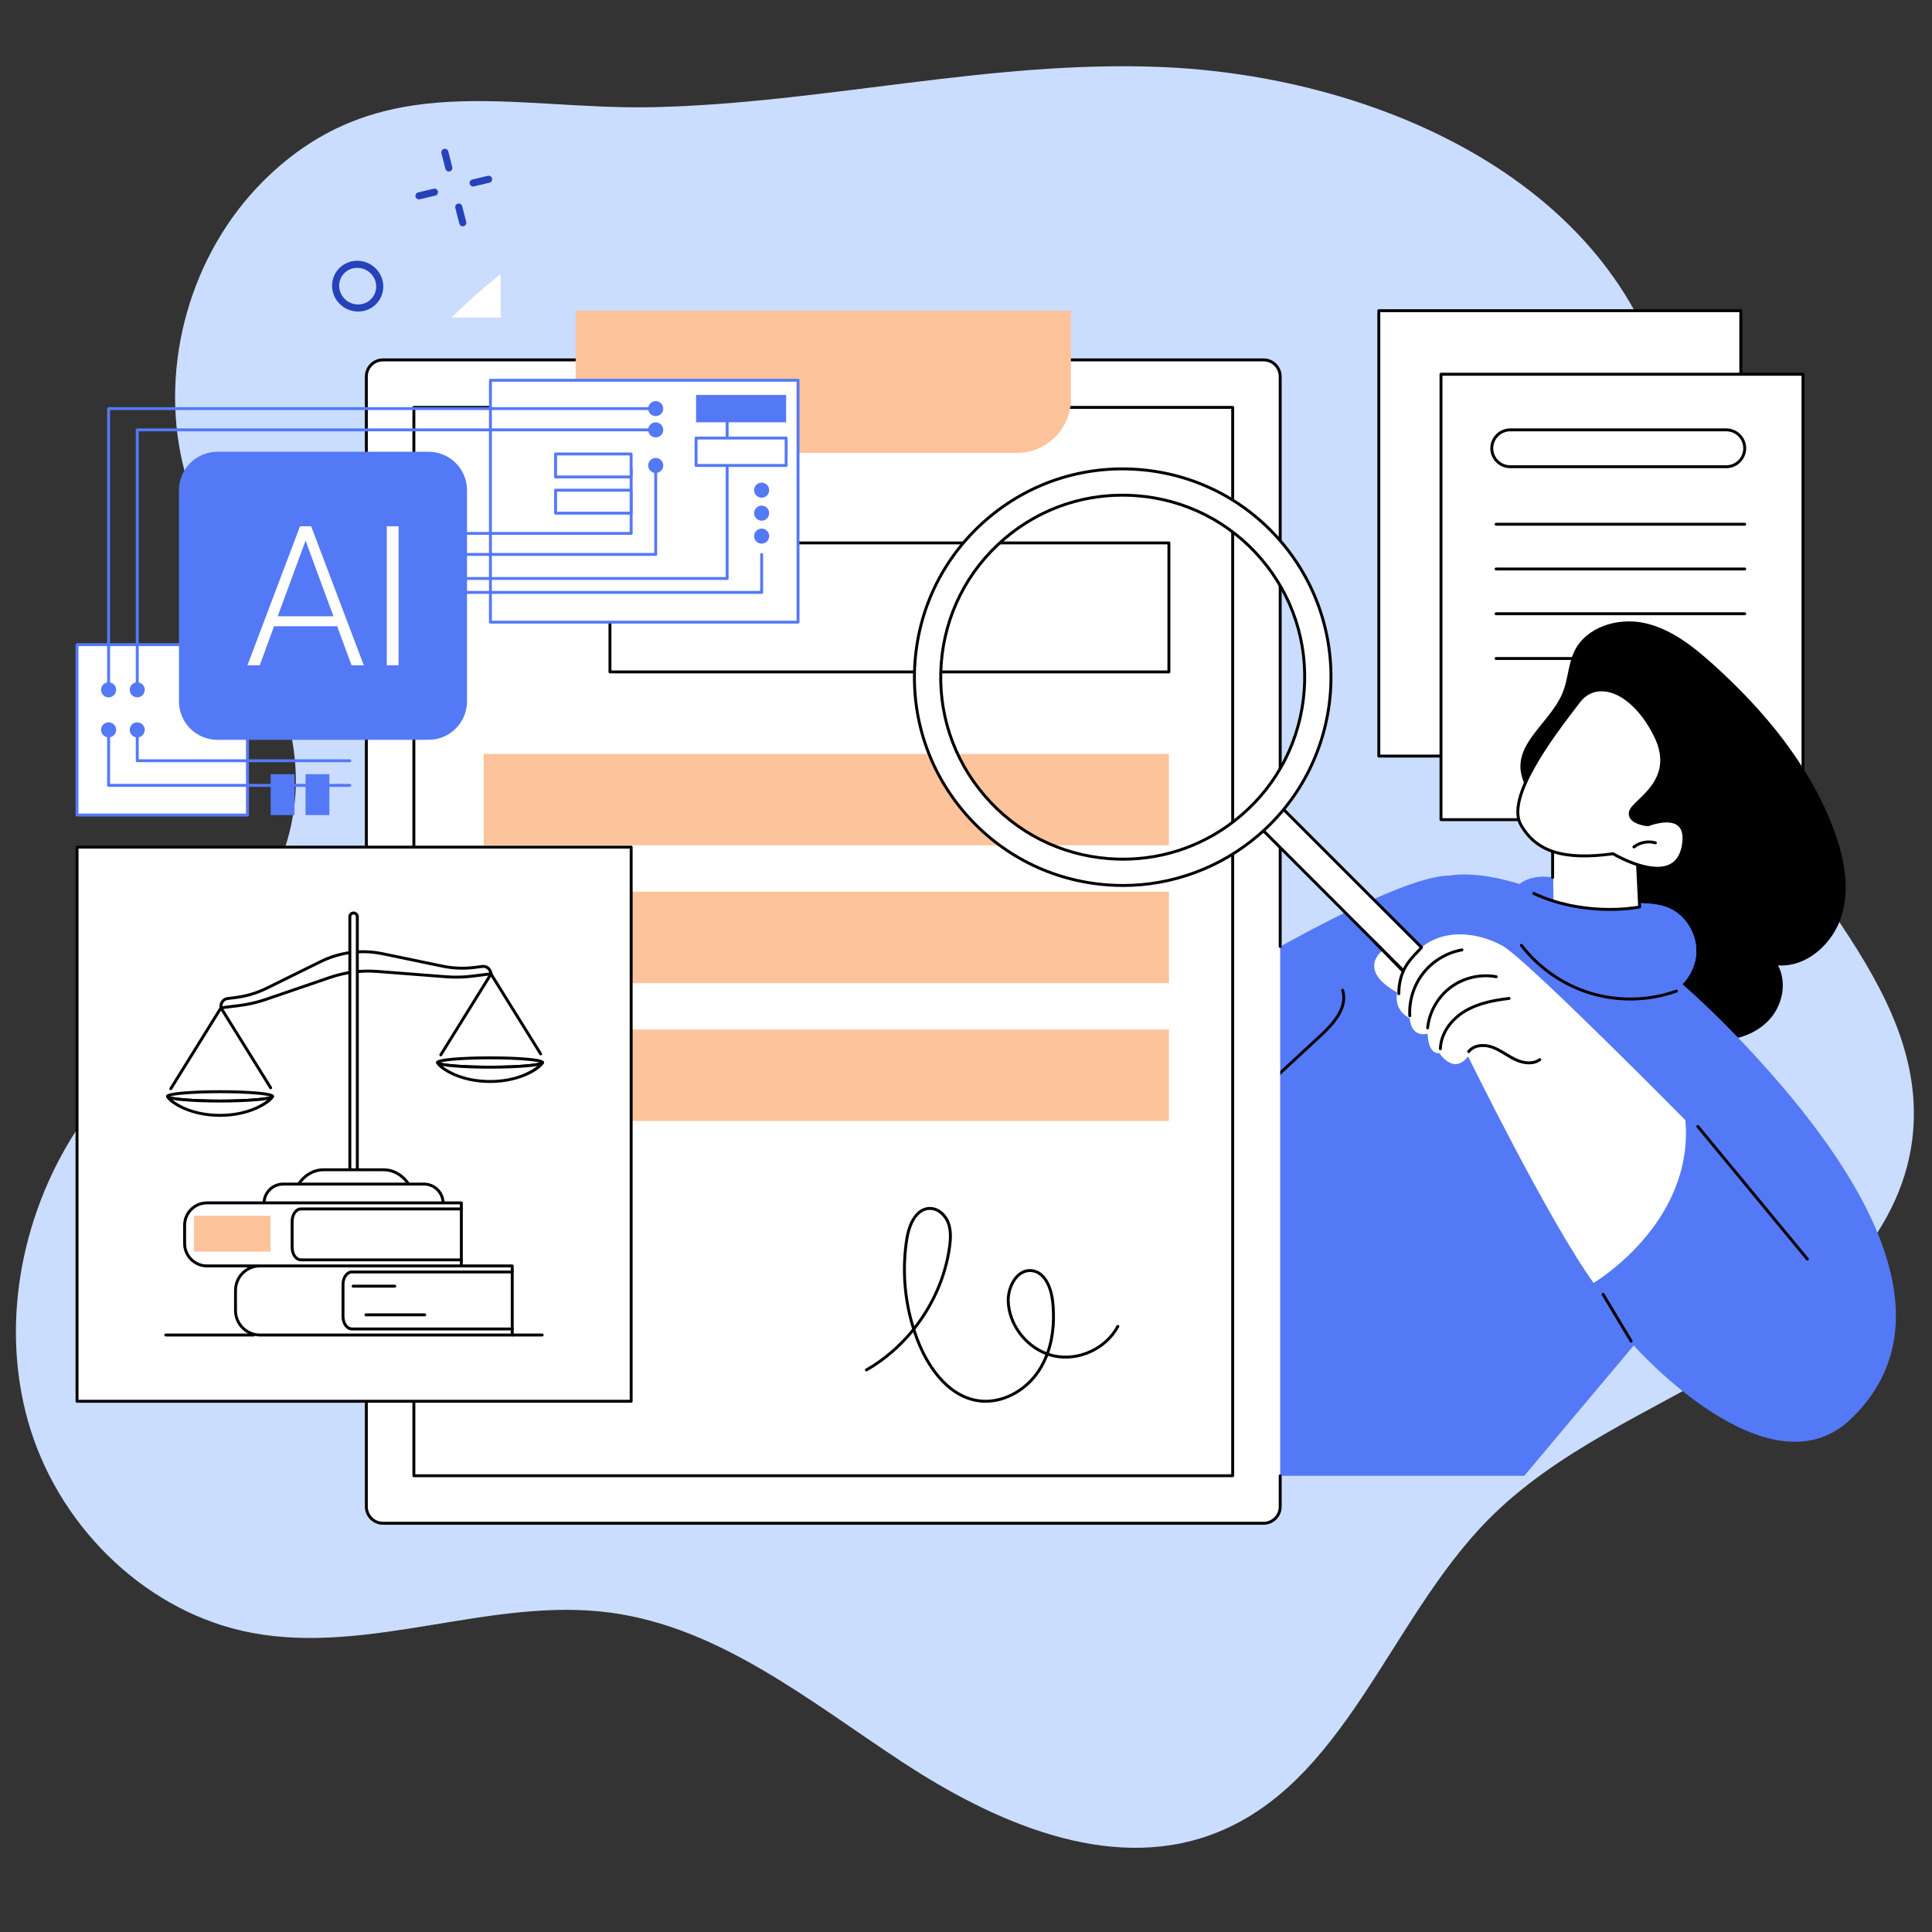 <svg xmlns="http://www.w3.org/2000/svg" xmlns:xlink="http://www.w3.org/1999/xlink" width="400" zoomAndPan="magnify" viewBox="0 0 300 300" height="400" preserveAspectRatio="xMidYMid meet" version="1.2"><rect x="0" y="0" width="300" height="300" fill="#333333" stroke="none"/><defs><clipPath id="092b794a0b"><path d="M 214 48.004 L 271 48.004 L 271 118 L 214 118 Z M 214 48.004 "/></clipPath><clipPath id="50d74580c0"><path d="M 213 48.004 L 271 48.004 L 271 118 L 213 118 Z M 213 48.004 "/></clipPath><clipPath id="4064bfcc3f"><path d="M 89 48.004 L 167 48.004 L 167 71 L 89 71 Z M 89 48.004 "/></clipPath><clipPath id="b186063f31"><path d="M 11.734 131 L 99 131 L 99 218 L 11.734 218 Z M 11.734 131 "/></clipPath><clipPath id="a47b43939e"><path d="M 11.734 100 L 39 100 L 39 127 L 11.734 127 Z M 11.734 100 "/></clipPath><clipPath id="aa8e57a2be"><path d="M 11.734 99 L 39 99 L 39 127 L 11.734 127 Z M 11.734 99 "/></clipPath><clipPath id="145a94c639"><path d="M 27 12 L 77.738 12 L 77.738 49.312 L 27 49.312 Z M 27 12 "/></clipPath></defs><g id="18d5ce8811"><path style=" stroke:none;fill-rule:nonzero;fill:#caddff;fill-opacity:1;" d="M 40.945 28.059 C 29.629 39.305 24.707 56.598 28.398 72.113 C 32.613 89.844 47.07 105.172 45.871 123.352 C 44.484 144.395 23.406 157.758 11.906 175.434 C 3.027 189.078 -0.133 206.633 4.793 222.148 C 9.723 237.664 23.105 250.535 39.102 253.547 C 57.477 257.008 76.309 247.918 94.84 250.418 C 111.785 252.703 125.766 264.188 140.055 273.574 C 154.344 282.961 172.086 290.789 188.129 284.871 C 208.727 277.27 215.559 251.832 230.918 236.145 C 241.598 225.23 256.223 219.316 269.32 211.457 C 282.414 203.598 295.074 192.078 296.938 176.918 C 299.949 152.402 274.582 134.312 266.219 111.078 C 260.086 94.039 263.457 74.793 257.855 57.574 C 247.871 26.91 212.477 11.711 180.254 10.402 C 153.785 9.332 128.055 15.996 101.746 16.637 C 79.633 17.176 59.016 10.086 40.945 28.059 Z M 40.945 28.059 "/><g clip-rule="nonzero" clip-path="url(#092b794a0b)"><path style=" stroke:none;fill-rule:nonzero;fill:#ffffff;fill-opacity:1;" d="M 214.102 48.242 L 270.312 48.242 L 270.312 117.402 L 214.102 117.402 Z M 214.102 48.242 "/></g><g clip-rule="nonzero" clip-path="url(#50d74580c0)"><path style=" stroke:none;fill-rule:nonzero;fill:#000000;fill-opacity:1;" d="M 270.312 117.633 L 214.102 117.633 C 213.977 117.633 213.875 117.531 213.875 117.402 L 213.875 48.242 C 213.875 48.117 213.977 48.016 214.102 48.016 L 270.312 48.016 C 270.438 48.016 270.539 48.117 270.539 48.242 L 270.539 117.402 C 270.539 117.527 270.438 117.633 270.312 117.633 Z M 214.328 117.176 L 270.086 117.176 L 270.086 48.469 L 214.328 48.469 Z M 214.328 117.176 "/></g><path style=" stroke:none;fill-rule:nonzero;fill:#ffffff;fill-opacity:1;" d="M 223.758 58.113 L 279.969 58.113 L 279.969 127.273 L 223.758 127.273 Z M 223.758 58.113 "/><path style=" stroke:none;fill-rule:nonzero;fill:#000000;fill-opacity:1;" d="M 279.969 127.5 L 223.758 127.5 C 223.633 127.5 223.531 127.398 223.531 127.273 L 223.531 58.113 C 223.531 57.988 223.633 57.883 223.758 57.883 L 279.969 57.883 C 280.094 57.883 280.195 57.984 280.195 58.113 L 280.195 127.273 C 280.195 127.398 280.094 127.5 279.969 127.5 Z M 223.984 127.047 L 279.742 127.047 L 279.742 58.34 L 223.984 58.34 Z M 223.984 127.047 "/><path style=" stroke:none;fill-rule:nonzero;fill:#000000;fill-opacity:1;" d="M 268.059 72.699 L 234.504 72.699 C 232.801 72.699 231.418 71.312 231.418 69.613 C 231.418 67.91 232.801 66.523 234.504 66.523 L 268.059 66.523 C 269.762 66.523 271.145 67.91 271.145 69.613 C 271.145 71.312 269.762 72.699 268.059 72.699 Z M 234.504 66.977 C 233.051 66.977 231.871 68.16 231.871 69.613 C 231.871 71.062 233.051 72.246 234.504 72.246 L 268.059 72.246 C 269.512 72.246 270.691 71.062 270.691 69.613 C 270.691 68.16 269.512 66.977 268.059 66.977 Z M 234.504 66.977 "/><path style=" stroke:none;fill-rule:nonzero;fill:#000000;fill-opacity:1;" d="M 270.918 81.629 L 232.32 81.629 C 232.191 81.629 232.094 81.527 232.094 81.402 C 232.094 81.277 232.191 81.176 232.32 81.176 L 270.918 81.176 C 271.047 81.176 271.145 81.277 271.145 81.402 C 271.145 81.527 271.047 81.629 270.918 81.629 Z M 270.918 81.629 "/><path style=" stroke:none;fill-rule:nonzero;fill:#000000;fill-opacity:1;" d="M 270.918 88.578 L 232.32 88.578 C 232.191 88.578 232.094 88.477 232.094 88.352 C 232.094 88.227 232.191 88.125 232.32 88.125 L 270.918 88.125 C 271.047 88.125 271.145 88.227 271.145 88.352 C 271.145 88.477 271.047 88.578 270.918 88.578 Z M 270.918 88.578 "/><path style=" stroke:none;fill-rule:nonzero;fill:#000000;fill-opacity:1;" d="M 270.918 95.531 L 232.32 95.531 C 232.191 95.531 232.094 95.43 232.094 95.305 C 232.094 95.176 232.191 95.074 232.32 95.074 L 270.918 95.074 C 271.047 95.074 271.145 95.176 271.145 95.305 C 271.145 95.43 271.047 95.531 270.918 95.531 Z M 270.918 95.531 "/><path style=" stroke:none;fill-rule:nonzero;fill:#000000;fill-opacity:1;" d="M 251.863 102.48 L 232.32 102.48 C 232.191 102.48 232.094 102.379 232.094 102.254 C 232.094 102.129 232.191 102.027 232.32 102.027 L 251.863 102.027 C 251.992 102.027 252.09 102.129 252.09 102.254 C 252.09 102.379 251.992 102.48 251.863 102.48 Z M 251.863 102.48 "/><path style=" stroke:none;fill-rule:nonzero;fill:#000000;fill-opacity:1;" d="M 242.578 107.719 C 243.496 105.621 243.473 103.191 244.469 101.129 C 246.301 97.328 251.227 95.844 255.352 96.742 C 259.473 97.641 262.93 100.379 266.062 103.207 C 273.93 110.309 280.91 118.707 284.672 128.617 C 286.293 132.891 287.293 137.629 286.02 142.02 C 284.746 146.406 280.652 150.215 276.094 149.902 C 277.477 152.512 276.832 155.926 274.895 158.16 C 272.957 160.395 269.934 161.508 266.973 161.535 C 264.016 161.562 261.121 160.602 258.5 159.23 C 251.523 155.594 246.195 148.93 244.188 141.324 C 243.309 138.008 243.047 134.555 242.039 131.27 C 241.043 128.02 239.012 125.574 237.27 122.723 C 233.348 116.305 240.262 113.031 242.582 107.723 Z M 242.578 107.719 "/><path style=" stroke:none;fill-rule:nonzero;fill:#5479f7;fill-opacity:1;" d="M 163.602 168.281 C 163.602 168.281 213.059 135.777 225.234 135.953 C 225.234 135.953 242.562 132.012 271.145 162.457 C 299.73 192.906 297.828 210.5 287.289 220.445 C 274.516 232.508 253.688 208.922 253.688 208.922 L 236.691 229.16 L 188.488 229.16 Z M 163.602 168.281 "/><path style=" stroke:none;fill-rule:nonzero;fill:#000000;fill-opacity:1;" d="M 184.051 180.453 C 183.988 180.453 183.926 180.43 183.883 180.379 C 183.797 180.289 183.801 180.145 183.895 180.059 L 204.918 160.637 C 206.75 158.945 209.086 156.402 208.27 153.836 C 208.23 153.715 208.297 153.59 208.414 153.551 C 208.535 153.512 208.664 153.578 208.699 153.699 C 209.598 156.512 207.145 159.195 205.227 160.969 L 184.203 180.395 C 184.156 180.434 184.102 180.453 184.047 180.453 Z M 184.051 180.453 "/><path style=" stroke:none;fill-rule:nonzero;fill:#000000;fill-opacity:1;" d="M 280.648 195.742 C 280.582 195.742 280.52 195.715 280.473 195.66 L 263.465 175.062 C 263.383 174.965 263.398 174.824 263.496 174.742 C 263.59 174.664 263.734 174.676 263.812 174.773 L 280.824 195.371 C 280.902 195.469 280.891 195.609 280.793 195.691 C 280.75 195.727 280.699 195.742 280.648 195.742 Z M 280.648 195.742 "/><path style=" stroke:none;fill-rule:nonzero;fill:#000000;fill-opacity:1;" d="M 253.281 208.477 C 253.203 208.477 253.129 208.438 253.086 208.363 L 248.727 201.102 C 248.664 200.996 248.699 200.855 248.805 200.793 C 248.914 200.727 249.051 200.762 249.117 200.867 L 253.477 208.129 C 253.539 208.238 253.504 208.379 253.398 208.441 C 253.363 208.465 253.32 208.473 253.281 208.473 Z M 253.281 208.477 "/><path style=" stroke:none;fill-rule:nonzero;fill:#5479f7;fill-opacity:1;" d="M 252.195 140.113 C 249.258 139.777 246.68 138.09 243.926 137.012 C 241.172 135.938 237.711 135.598 235.547 137.613 C 233.855 139.188 233.496 141.855 234.273 144.027 C 235.047 146.203 236.781 147.926 238.723 149.176 C 240.664 150.426 242.832 151.27 244.938 152.215 C 246.949 153.117 248.922 154.125 251.027 154.773 C 253.133 155.418 255.418 155.695 257.539 155.109 C 260.559 154.27 263.008 151.547 263.363 148.434 C 263.719 145.32 261.848 142.039 258.93 140.902 C 255.734 139.652 251.879 140.879 248.859 139.254 Z M 252.195 140.113 "/><path style=" stroke:none;fill-rule:nonzero;fill:#5479f7;fill-opacity:1;" d="M 252.195 140.113 C 249.258 139.777 246.68 138.09 243.926 137.012 C 241.172 135.938 237.711 135.598 235.547 137.613 C 233.855 139.188 233.496 141.855 234.273 144.027 C 235.047 146.203 236.781 147.926 238.723 149.176 C 240.664 150.426 242.832 151.27 244.938 152.215 C 246.949 153.117 248.922 154.125 251.027 154.773 C 253.133 155.418 255.418 155.695 257.539 155.109 C 260.559 154.27 263.008 151.547 263.363 148.434 C 263.719 145.32 261.848 142.039 258.93 140.902 C 255.734 139.652 251.879 140.879 248.859 139.254 Z M 252.195 140.113 "/><path style=" stroke:none;fill-rule:nonzero;fill:#ffffff;fill-opacity:1;" d="M 254.199 132.594 L 254.605 140.836 C 254.605 140.836 246.891 141.879 241.219 139.746 L 241.09 129.012 C 241.09 129.012 251 129.09 254.199 132.594 Z M 254.199 132.594 "/><path style=" stroke:none;fill-rule:nonzero;fill:#000000;fill-opacity:1;" d="M 249.969 141.438 C 246.801 141.438 242.418 140.961 238.066 138.941 C 237.953 138.887 237.902 138.754 237.957 138.641 C 238.008 138.527 238.145 138.477 238.258 138.527 C 245.629 141.953 253.094 140.871 254.367 140.648 L 253.977 132.688 C 251.098 129.641 242.801 129.285 241.316 129.242 L 241.316 136.254 C 241.316 136.379 241.215 136.48 241.09 136.48 C 240.965 136.48 240.863 136.379 240.863 136.254 L 240.863 129.012 C 240.863 128.949 240.887 128.891 240.93 128.852 C 240.973 128.809 241.023 128.781 241.09 128.785 C 241.5 128.789 251.141 128.902 254.367 132.441 C 254.402 132.48 254.426 132.531 254.426 132.582 L 254.832 140.824 C 254.836 140.934 254.762 141.035 254.652 141.055 C 254.613 141.066 252.766 141.438 249.969 141.438 Z M 249.969 141.438 "/><path style=" stroke:none;fill-rule:nonzero;fill:#ffffff;fill-opacity:1;" d="M 255.891 128.074 C 255.891 128.074 252.742 127.797 253.188 126.039 C 253.633 124.281 260.539 121.371 257.047 114.266 C 253.559 107.156 247.906 105.285 245.152 108.934 C 242.398 112.586 233.57 123.504 236.16 128.074 C 238.75 132.645 243.559 133.516 250.484 132.57 C 250.484 132.57 259.973 138.293 261.344 131.516 C 262.582 125.375 255.891 128.074 255.891 128.074 Z M 255.891 128.074 "/><path style=" stroke:none;fill-rule:nonzero;fill:#000000;fill-opacity:1;" d="M 257.34 135.055 C 254.398 135.055 250.988 133.129 250.438 132.805 C 242.715 133.844 238.383 132.457 235.961 128.184 C 233.488 123.82 240.773 114.293 244.273 109.715 C 244.535 109.371 244.77 109.066 244.973 108.797 C 246.008 107.422 247.5 106.75 249.168 106.91 C 252.141 107.191 255.16 109.902 257.254 114.164 C 259.898 119.551 256.66 122.66 254.73 124.52 C 254.074 125.148 253.508 125.691 253.406 126.09 C 253.332 126.391 253.375 126.645 253.535 126.871 C 253.996 127.52 255.32 127.785 255.859 127.84 C 256.309 127.668 259.297 126.59 260.84 127.871 C 261.676 128.566 261.918 129.805 261.566 131.559 C 261.254 133.109 260.496 134.16 259.316 134.68 C 258.715 134.945 258.043 135.055 257.34 135.055 Z M 250.484 132.344 C 250.527 132.344 250.566 132.355 250.602 132.375 C 250.656 132.41 256.055 135.621 259.133 134.266 C 260.168 133.809 260.836 132.871 261.121 131.469 C 261.438 129.895 261.246 128.805 260.547 128.223 C 259.121 127.035 256.004 128.273 255.973 128.285 C 255.941 128.297 255.906 128.301 255.871 128.301 C 255.789 128.293 253.855 128.109 253.164 127.137 C 252.926 126.797 252.859 126.41 252.969 125.98 C 253.102 125.457 253.68 124.898 254.414 124.195 C 256.375 122.309 259.344 119.453 256.844 114.363 C 254.852 110.309 251.895 107.625 249.125 107.363 C 247.594 107.219 246.285 107.809 245.332 109.074 C 245.129 109.34 244.895 109.648 244.633 109.992 C 241.461 114.141 234.031 123.859 236.355 127.965 C 238.68 132.066 242.895 133.375 250.453 132.348 C 250.465 132.348 250.473 132.344 250.484 132.344 Z M 250.484 132.344 "/><path style=" stroke:none;fill-rule:nonzero;fill:#000000;fill-opacity:1;" d="M 253.715 131.738 C 253.648 131.738 253.582 131.707 253.535 131.648 C 253.461 131.551 253.477 131.406 253.578 131.332 C 254.562 130.566 255.914 130.309 257.109 130.656 C 257.23 130.691 257.301 130.816 257.266 130.938 C 257.23 131.059 257.105 131.129 256.984 131.094 C 255.926 130.785 254.727 131.016 253.855 131.691 C 253.812 131.723 253.766 131.738 253.715 131.738 Z M 253.715 131.738 "/><path style=" stroke:none;fill-rule:nonzero;fill:#000000;fill-opacity:1;" d="M 253.141 155.355 C 251.09 155.355 249.035 155.066 247.066 154.484 C 242.727 153.203 238.82 150.523 236.066 146.934 C 235.992 146.832 236.012 146.691 236.109 146.613 C 236.211 146.539 236.352 146.559 236.43 146.656 C 239.121 150.172 242.945 152.797 247.195 154.051 C 251.441 155.301 256.078 155.172 260.246 153.68 C 260.367 153.637 260.496 153.699 260.539 153.816 C 260.578 153.934 260.52 154.062 260.398 154.105 C 258.074 154.938 255.609 155.355 253.141 155.355 Z M 253.141 155.355 "/><path style=" stroke:none;fill-rule:nonzero;fill:#ffffff;fill-opacity:1;" d="M 59.465 55.887 L 196.211 55.887 C 196.551 55.887 196.879 55.953 197.195 56.082 C 197.512 56.215 197.793 56.398 198.031 56.641 C 198.273 56.883 198.461 57.16 198.594 57.477 C 198.723 57.793 198.789 58.121 198.789 58.465 L 198.789 233.949 C 198.789 234.293 198.723 234.621 198.594 234.938 C 198.461 235.254 198.273 235.531 198.031 235.773 C 197.793 236.016 197.512 236.203 197.195 236.332 C 196.879 236.465 196.551 236.531 196.211 236.531 L 59.465 236.531 C 59.125 236.531 58.797 236.465 58.48 236.332 C 58.164 236.203 57.887 236.016 57.645 235.773 C 57.402 235.531 57.215 235.254 57.086 234.938 C 56.953 234.621 56.887 234.293 56.887 233.949 L 56.887 58.465 C 56.887 58.121 56.953 57.793 57.086 57.477 C 57.215 57.16 57.402 56.883 57.645 56.641 C 57.887 56.398 58.164 56.215 58.48 56.082 C 58.797 55.953 59.125 55.887 59.465 55.887 Z M 59.465 55.887 "/><path style=" stroke:none;fill-rule:nonzero;fill:#000000;fill-opacity:1;" d="M 196.211 236.758 L 59.465 236.758 C 57.918 236.758 56.66 235.5 56.66 233.949 L 56.66 58.465 C 56.66 56.918 57.918 55.656 59.465 55.656 L 196.211 55.656 C 197.758 55.656 199.016 56.918 199.016 58.465 L 199.016 146.977 C 199.016 147.102 198.914 147.203 198.789 147.203 C 198.664 147.203 198.562 147.102 198.562 146.977 L 198.562 58.465 C 198.562 57.168 197.508 56.113 196.211 56.113 L 59.465 56.113 C 58.172 56.113 57.113 57.168 57.113 58.465 L 57.113 233.949 C 57.113 235.246 58.172 236.301 59.465 236.301 L 196.211 236.301 C 197.508 236.301 198.562 235.246 198.562 233.949 L 198.562 229.16 C 198.562 229.035 198.664 228.934 198.789 228.934 C 198.914 228.934 199.016 229.035 199.016 229.16 L 199.016 233.949 C 199.016 235.5 197.758 236.758 196.211 236.758 Z M 196.211 236.758 "/><path style=" stroke:none;fill-rule:nonzero;fill:#000000;fill-opacity:1;" d="M 191.41 229.379 L 64.266 229.379 C 64.137 229.379 64.039 229.277 64.039 229.152 L 64.039 63.262 C 64.039 63.137 64.137 63.035 64.266 63.035 L 191.41 63.035 C 191.535 63.035 191.637 63.137 191.637 63.262 L 191.637 229.152 C 191.637 229.277 191.535 229.379 191.41 229.379 Z M 64.492 228.926 L 191.184 228.926 L 191.184 63.488 L 64.492 63.488 Z M 64.492 228.926 "/><g clip-rule="nonzero" clip-path="url(#4064bfcc3f)"><path style=" stroke:none;fill-rule:nonzero;fill:#fdc39b;fill-opacity:1;" d="M 157.902 70.328 L 97.773 70.328 C 93.141 70.328 89.387 66.57 89.387 61.938 L 89.387 48.242 L 166.289 48.242 L 166.289 61.941 C 166.289 66.574 162.535 70.328 157.902 70.328 Z M 157.902 70.328 "/></g><path style=" stroke:none;fill-rule:nonzero;fill:#000000;fill-opacity:1;" d="M 181.508 104.562 L 94.715 104.562 C 94.59 104.562 94.488 104.461 94.488 104.336 L 94.488 84.305 C 94.488 84.18 94.59 84.078 94.715 84.078 L 181.508 84.078 C 181.633 84.078 181.734 84.176 181.734 84.305 L 181.734 104.336 C 181.734 104.461 181.633 104.562 181.508 104.562 Z M 94.941 104.109 L 181.281 104.109 L 181.281 84.531 L 94.941 84.531 Z M 94.941 104.109 "/><path style=" stroke:none;fill-rule:nonzero;fill:#fdc39b;fill-opacity:1;" d="M 75.105 117.066 L 181.508 117.066 L 181.508 131.262 L 75.105 131.262 Z M 75.105 117.066 "/><path style=" stroke:none;fill-rule:nonzero;fill:#fdc39b;fill-opacity:1;" d="M 75.105 138.465 L 181.508 138.465 L 181.508 152.66 L 75.105 152.66 Z M 75.105 138.465 "/><path style=" stroke:none;fill-rule:nonzero;fill:#fdc39b;fill-opacity:1;" d="M 75.105 159.867 L 181.508 159.867 L 181.508 174.062 L 75.105 174.062 Z M 75.105 159.867 "/><path style=" stroke:none;fill-rule:nonzero;fill:#000000;fill-opacity:1;" d="M 153.047 217.816 C 152.652 217.816 152.262 217.789 151.871 217.73 C 146.492 216.938 143.578 211.32 142.578 208.945 C 142.289 208.262 142.031 207.566 141.793 206.863 C 139.789 209.293 137.371 211.371 134.652 212.922 C 134.543 212.984 134.406 212.945 134.344 212.836 C 134.281 212.73 134.316 212.59 134.426 212.527 C 137.184 210.957 139.625 208.836 141.629 206.352 C 140.195 201.797 139.832 196.855 140.617 192.172 C 141 189.895 142.184 187.449 144.359 187.414 C 145.645 187.395 146.906 188.359 147.445 189.766 C 147.941 191.055 147.836 192.469 147.668 193.684 C 147.027 198.312 145.051 202.758 142.133 206.441 C 142.387 207.23 142.676 208.008 142.996 208.766 C 143.969 211.074 146.785 216.523 151.938 217.281 C 155.332 217.777 159.031 215.93 161.145 212.676 C 161.629 211.93 162.016 211.156 162.32 210.375 C 158.992 209.07 156.496 205.73 156.332 202.137 C 156.262 200.566 156.895 198.867 157.91 197.91 C 158.578 197.277 159.379 196.988 160.219 197.078 C 162.395 197.309 163.434 199.805 163.684 202.066 C 163.922 204.273 163.922 207.23 162.906 210.105 C 163.152 210.184 163.402 210.254 163.656 210.312 C 167.398 211.156 171.578 209.234 173.379 205.852 C 173.438 205.742 173.574 205.699 173.688 205.758 C 173.797 205.816 173.84 205.953 173.781 206.066 C 171.887 209.625 167.492 211.641 163.559 210.754 C 163.285 210.691 163.016 210.617 162.75 210.531 C 162.434 211.344 162.031 212.148 161.527 212.922 C 159.559 215.949 156.266 217.812 153.051 217.812 Z M 159.922 197.52 C 159.309 197.52 158.723 197.766 158.219 198.238 C 157.297 199.109 156.719 200.668 156.785 202.117 C 156.945 205.535 159.312 208.707 162.48 209.949 C 163.465 207.152 163.465 204.27 163.23 202.117 C 163.004 200.031 162.078 197.73 160.172 197.527 C 160.09 197.52 160.004 197.516 159.926 197.516 Z M 144.402 187.871 C 144.391 187.871 144.379 187.871 144.367 187.871 C 142.469 187.898 141.418 190.152 141.066 192.246 C 140.309 196.762 140.633 201.516 141.969 205.918 C 144.734 202.344 146.602 198.07 147.219 193.621 C 147.379 192.465 147.48 191.121 147.023 189.93 C 146.637 188.934 145.656 187.871 144.402 187.871 Z M 144.402 187.871 "/><path style=" stroke:none;fill-rule:nonzero;fill:#ffffff;fill-opacity:1;" d="M 227.066 158.941 C 227.652 158.941 228.234 158.719 228.68 158.273 C 229.566 157.387 229.566 155.945 228.68 155.055 L 198.637 125.016 C 197.75 124.125 196.309 124.125 195.418 125.016 C 194.531 125.902 194.531 127.344 195.418 128.234 L 225.461 158.273 C 225.902 158.719 226.488 158.941 227.07 158.941 Z M 227.066 158.941 "/><path style=" stroke:none;fill-rule:nonzero;fill:#000000;fill-opacity:1;" d="M 227.066 159.168 C 226.398 159.168 225.77 158.906 225.297 158.434 L 195.258 128.395 C 194.785 127.922 194.523 127.293 194.523 126.625 C 194.523 125.957 194.785 125.324 195.258 124.855 C 195.73 124.383 196.359 124.121 197.027 124.121 C 197.695 124.121 198.324 124.379 198.797 124.855 L 228.84 154.895 C 229.312 155.367 229.57 155.996 229.57 156.664 C 229.57 157.332 229.312 157.961 228.84 158.434 C 228.367 158.906 227.738 159.168 227.07 159.168 Z M 197.027 124.574 C 196.48 124.574 195.965 124.789 195.578 125.176 C 195.191 125.562 194.977 126.074 194.977 126.625 C 194.977 127.172 195.191 127.688 195.578 128.074 L 225.621 158.113 C 226.008 158.5 226.52 158.715 227.066 158.715 C 227.617 158.715 228.129 158.5 228.516 158.113 C 228.902 157.727 229.117 157.211 229.117 156.664 C 229.117 156.117 228.902 155.602 228.516 155.215 L 198.477 125.176 C 198.09 124.789 197.574 124.574 197.027 124.574 Z M 197.027 124.574 "/><path style=" stroke:none;fill-rule:nonzero;fill:#ffffff;fill-opacity:1;" d="M 171.895 137.398 C 163.277 136.746 155.43 132.777 149.801 126.223 C 144.172 119.668 141.43 111.312 142.086 102.695 C 142.738 94.078 146.711 86.234 153.266 80.605 C 166.797 68.98 187.258 70.535 198.883 84.066 C 210.504 97.598 208.949 118.062 195.418 129.684 C 189.5 134.766 182.113 137.496 174.391 137.496 C 173.562 137.496 172.727 137.465 171.895 137.398 Z M 195.785 86.727 C 185.629 74.902 167.746 73.547 155.922 83.703 C 150.195 88.621 146.727 95.477 146.156 103.008 C 145.582 110.535 147.98 117.836 152.898 123.562 C 157.816 129.289 164.672 132.762 172.203 133.332 C 179.73 133.902 187.031 131.508 192.762 126.59 C 204.582 116.434 205.941 98.551 195.785 86.727 Z M 195.785 86.727 "/><path style=" stroke:none;fill-rule:nonzero;fill:#000000;fill-opacity:1;" d="M 174.391 137.723 C 173.559 137.723 172.711 137.691 171.875 137.625 C 163.199 136.969 155.297 132.969 149.629 126.367 C 143.961 119.77 141.199 111.355 141.859 102.68 C 142.52 94.004 146.516 86.102 153.117 80.43 C 159.707 74.77 168.121 72.016 176.805 72.676 C 185.492 73.336 193.391 77.328 199.055 83.918 C 210.758 97.547 209.191 118.152 195.566 129.855 C 189.66 134.93 182.141 137.723 174.391 137.723 Z M 171.91 137.176 C 172.734 137.238 173.57 137.27 174.391 137.27 C 182.031 137.27 189.445 134.512 195.27 129.512 C 208.707 117.969 210.25 97.648 198.707 84.215 C 193.129 77.715 185.336 73.777 176.77 73.129 C 168.203 72.48 159.91 75.195 153.41 80.777 C 146.902 86.367 142.961 94.156 142.312 102.715 C 141.66 111.27 144.383 119.566 149.973 126.074 C 155.562 132.582 163.355 136.523 171.91 137.176 Z M 174.387 133.641 C 173.656 133.641 172.922 133.613 172.184 133.555 C 164.594 132.98 157.684 129.484 152.727 123.711 C 147.766 117.938 145.352 110.578 145.93 102.988 C 146.504 95.398 150 88.488 155.773 83.527 C 161.539 78.578 168.898 76.168 176.496 76.746 C 184.094 77.32 191.004 80.812 195.957 86.578 C 200.906 92.344 203.316 99.703 202.738 107.301 C 202.164 114.898 198.672 121.809 192.906 126.758 C 187.691 131.238 181.188 133.641 174.387 133.641 Z M 174.289 77.117 C 167.59 77.117 161.191 79.477 156.07 83.875 C 150.391 88.754 146.949 95.555 146.383 103.023 C 145.812 110.488 148.188 117.73 153.07 123.414 C 157.949 129.094 164.75 132.535 172.219 133.105 C 179.684 133.672 186.93 131.297 192.609 126.414 C 198.281 121.543 201.719 114.742 202.285 107.266 C 202.855 99.789 200.484 92.547 195.613 86.875 C 190.738 81.203 183.938 77.766 176.461 77.199 C 175.734 77.141 175.008 77.117 174.289 77.117 Z M 174.289 77.117 "/><path style=" stroke:none;fill-rule:nonzero;fill:#ffffff;fill-opacity:1;" d="M 261.703 173.938 C 261.703 173.938 236.977 148.887 233.305 146.863 C 228.426 144.176 221.027 143.832 217.977 150.922 L 214.742 147.559 C 214.742 147.559 210.523 150.488 216.941 154.117 C 216.645 155.906 217.309 157.242 218.902 158.137 C 218.902 158.137 218.973 161.086 221.68 160.527 C 221.68 160.527 221.68 163.695 223.516 163.531 C 223.516 163.531 225.676 166.996 227.965 164.039 C 227.965 164.039 240.531 189.672 247.457 199.211 C 247.457 199.211 263.098 189.965 261.707 173.938 Z M 261.703 173.938 "/><path style=" stroke:none;fill-rule:nonzero;fill:#000000;fill-opacity:1;" d="M 217.207 154.527 C 217.082 154.527 216.98 154.426 216.98 154.301 C 216.98 150.73 218.719 148.922 219.867 147.727 C 220.137 147.445 220.371 147.203 220.555 146.969 C 220.633 146.871 220.777 146.855 220.875 146.934 C 220.973 147.008 220.988 147.152 220.91 147.25 C 220.711 147.5 220.461 147.762 220.191 148.039 C 219.027 149.254 217.434 150.914 217.434 154.301 C 217.434 154.426 217.332 154.527 217.207 154.527 Z M 217.207 154.527 "/><path style=" stroke:none;fill-rule:nonzero;fill:#000000;fill-opacity:1;" d="M 218.91 157.949 C 218.793 157.949 218.691 157.855 218.684 157.734 C 218.551 155.312 219.34 152.832 220.848 150.934 C 222.352 149.031 224.586 147.699 226.973 147.277 C 227.098 147.254 227.215 147.336 227.238 147.461 C 227.258 147.582 227.176 147.699 227.055 147.723 C 224.773 148.125 222.641 149.398 221.203 151.215 C 219.766 153.031 219.012 155.395 219.137 157.707 C 219.145 157.832 219.051 157.941 218.926 157.945 C 218.922 157.945 218.918 157.945 218.914 157.945 Z M 218.91 157.949 "/><path style=" stroke:none;fill-rule:nonzero;fill:#000000;fill-opacity:1;" d="M 221.684 159.836 C 221.676 159.836 221.668 159.836 221.66 159.832 C 221.535 159.82 221.441 159.707 221.457 159.586 C 221.719 157.055 223.094 154.637 225.133 153.117 C 227.176 151.598 229.887 150.973 232.387 151.445 C 232.508 151.469 232.59 151.586 232.566 151.711 C 232.543 151.832 232.426 151.914 232.301 151.891 C 229.922 151.441 227.348 152.035 225.406 153.48 C 223.465 154.926 222.156 157.223 221.906 159.633 C 221.895 159.746 221.797 159.836 221.68 159.836 Z M 221.684 159.836 "/><path style=" stroke:none;fill-rule:nonzero;fill:#000000;fill-opacity:1;" d="M 223.664 163.07 C 223.664 163.07 223.66 163.07 223.656 163.07 C 223.531 163.066 223.434 162.961 223.438 162.836 C 223.5 160.543 224.988 158.246 227.324 156.84 C 229.516 155.516 232.082 155.074 234.305 154.812 C 234.43 154.797 234.543 154.887 234.555 155.012 C 234.57 155.137 234.48 155.25 234.355 155.262 C 232.184 155.52 229.672 155.949 227.559 157.227 C 225.355 158.555 223.949 160.711 223.891 162.848 C 223.887 162.973 223.785 163.07 223.664 163.07 Z M 223.664 163.07 "/><path style=" stroke:none;fill-rule:nonzero;fill:#000000;fill-opacity:1;" d="M 237.414 165.27 C 236.711 165.27 235.945 165.086 235.172 164.719 C 234.656 164.473 234.168 164.172 233.691 163.883 C 233.043 163.488 232.375 163.082 231.664 162.824 C 230.551 162.418 229.004 162.438 228.234 163.434 C 228.16 163.531 228.016 163.551 227.918 163.473 C 227.82 163.398 227.801 163.254 227.875 163.156 C 228.785 161.973 230.512 161.922 231.82 162.398 C 232.574 162.672 233.262 163.09 233.93 163.492 C 234.395 163.777 234.875 164.07 235.367 164.305 C 236.75 164.965 238.094 164.988 238.961 164.363 C 239.062 164.289 239.203 164.312 239.277 164.414 C 239.352 164.516 239.328 164.66 239.227 164.73 C 238.727 165.09 238.105 165.27 237.414 165.27 Z M 237.414 165.27 "/><path style=" stroke:none;fill-rule:nonzero;fill:#000000;fill-opacity:1;" d="M 217.773 150.941 C 217.715 150.941 217.652 150.918 217.609 150.875 L 213.305 146.441 C 213.219 146.352 213.219 146.207 213.309 146.121 C 213.398 146.031 213.543 146.035 213.629 146.125 L 217.938 150.559 C 218.023 150.648 218.02 150.789 217.93 150.879 C 217.887 150.922 217.828 150.941 217.773 150.941 Z M 217.773 150.941 "/><g clip-rule="nonzero" clip-path="url(#b186063f31)"><path style=" stroke:none;fill-rule:nonzero;fill:#ffffff;fill-opacity:1;" d="M 11.961 131.543 L 98.008 131.543 L 98.008 217.59 L 11.961 217.59 Z M 11.961 131.543 "/><path style=" stroke:none;fill-rule:nonzero;fill:#000000;fill-opacity:1;" d="M 98.008 217.816 L 11.961 217.816 C 11.836 217.816 11.734 217.715 11.734 217.59 L 11.734 131.547 C 11.734 131.422 11.836 131.316 11.961 131.316 L 98.008 131.316 C 98.133 131.316 98.234 131.418 98.234 131.547 L 98.234 217.59 C 98.234 217.715 98.133 217.816 98.008 217.816 Z M 12.188 217.363 L 97.781 217.363 L 97.781 131.77 L 12.188 131.77 Z M 12.188 217.363 "/></g><path style=" stroke:none;fill-rule:nonzero;fill:#ffffff;fill-opacity:1;" d="M 76.246 151.211 L 73.375 151.574 C 72.02 151.746 70.648 151.777 69.277 151.672 L 58.605 150.844 C 56.102 150.652 53.602 150.969 51.227 151.781 L 41.262 155.195 C 39.949 155.645 38.602 155.957 37.23 156.129 L 34.309 156.5 C 34.219 155.785 34.664 155.141 35.301 155.059 L 36.613 154.895 C 38.281 154.684 39.902 154.195 41.426 153.445 L 49.766 149.332 C 52.773 147.848 56.137 147.418 59.418 148.098 L 68.688 150.023 C 70.336 150.363 72.012 150.434 73.664 150.223 L 74.934 150.062 C 75.57 149.984 76.16 150.496 76.25 151.211 Z M 76.246 151.211 "/><path style=" stroke:none;fill-rule:nonzero;fill:#000000;fill-opacity:1;" d="M 34.309 156.727 C 34.258 156.727 34.211 156.707 34.168 156.676 C 34.121 156.641 34.09 156.586 34.082 156.527 C 33.977 155.691 34.512 154.93 35.273 154.836 L 36.582 154.668 C 38.227 154.461 39.82 153.98 41.324 153.242 L 49.664 149.129 C 52.727 147.613 56.117 147.184 59.461 147.875 L 68.734 149.801 C 70.359 150.137 72.008 150.203 73.637 150 L 74.902 149.84 C 75.277 149.793 75.645 149.91 75.945 150.168 C 76.234 150.422 76.422 150.785 76.473 151.184 C 76.488 151.309 76.402 151.422 76.277 151.438 L 73.402 151.801 C 72.035 151.973 70.641 152.004 69.258 151.898 L 58.586 151.074 C 56.105 150.883 53.656 151.191 51.301 152 L 41.332 155.41 C 40.008 155.863 38.641 156.184 37.258 156.355 L 34.336 156.723 C 34.328 156.727 34.316 156.727 34.309 156.727 Z M 56.352 148.008 C 54.117 148.008 51.918 148.52 49.867 149.531 L 41.523 153.645 C 39.977 154.41 38.332 154.906 36.641 155.117 L 35.328 155.281 C 34.883 155.34 34.555 155.75 34.527 156.242 L 37.203 155.902 C 38.551 155.734 39.895 155.422 41.188 154.98 L 51.152 151.566 C 53.566 150.742 56.082 150.422 58.621 150.617 L 69.293 151.445 C 70.645 151.547 72.008 151.516 73.348 151.348 L 75.973 151.016 C 75.91 150.816 75.797 150.641 75.645 150.512 C 75.445 150.336 75.203 150.258 74.957 150.289 L 73.691 150.449 C 72.016 150.66 70.316 150.59 68.641 150.242 L 59.371 148.32 C 58.363 148.113 57.352 148.008 56.352 148.008 Z M 56.352 148.008 "/><path style=" stroke:none;fill-rule:nonzero;fill:#ffffff;fill-opacity:1;" d="M 55.484 182.398 L 54.32 182.398 L 54.32 142.352 C 54.32 142.031 54.582 141.77 54.902 141.77 C 55.227 141.77 55.484 142.031 55.484 142.352 Z M 55.484 182.398 "/><path style=" stroke:none;fill-rule:nonzero;fill:#000000;fill-opacity:1;" d="M 55.484 182.625 L 54.32 182.625 C 54.195 182.625 54.094 182.523 54.094 182.398 L 54.094 142.352 C 54.094 141.906 54.457 141.543 54.902 141.543 C 55.348 141.543 55.711 141.906 55.711 142.352 L 55.711 182.398 C 55.711 182.523 55.609 182.625 55.484 182.625 Z M 54.551 182.172 L 55.258 182.172 L 55.258 142.352 C 55.258 142.156 55.102 141.996 54.902 141.996 C 54.707 141.996 54.551 142.156 54.551 142.352 Z M 54.551 182.172 "/><path style=" stroke:none;fill-rule:nonzero;fill:#ffffff;fill-opacity:1;" d="M 64.172 185.551 L 45.637 185.551 C 46.223 183.238 48.109 181.641 50.258 181.641 L 59.551 181.641 C 61.699 181.641 63.586 183.238 64.172 185.551 Z M 64.172 185.551 "/><path style=" stroke:none;fill-rule:nonzero;fill:#000000;fill-opacity:1;" d="M 64.172 185.777 L 45.637 185.777 C 45.566 185.777 45.5 185.746 45.457 185.691 C 45.414 185.633 45.398 185.562 45.414 185.496 C 46.023 183.094 48.016 181.414 50.254 181.414 L 59.551 181.414 C 61.789 181.414 63.781 183.09 64.391 185.496 C 64.406 185.562 64.391 185.637 64.348 185.691 C 64.305 185.746 64.238 185.777 64.168 185.777 Z M 45.934 185.324 L 63.871 185.324 C 63.234 183.273 61.496 181.867 59.551 181.867 L 50.258 181.867 C 48.312 181.867 46.57 183.273 45.938 185.324 Z M 45.934 185.324 "/><path style=" stroke:none;fill-rule:nonzero;fill:#ffffff;fill-opacity:1;" d="M 68.805 186.832 L 41 186.832 C 41 185.191 42.332 183.863 43.973 183.863 L 65.836 183.863 C 67.477 183.863 68.805 185.191 68.805 186.832 Z M 68.805 186.832 "/><path style=" stroke:none;fill-rule:nonzero;fill:#000000;fill-opacity:1;" d="M 68.805 187.059 L 41 187.059 C 40.875 187.059 40.773 186.957 40.773 186.832 C 40.773 185.07 42.207 183.637 43.969 183.637 L 65.836 183.637 C 67.598 183.637 69.031 185.07 69.031 186.832 C 69.031 186.957 68.93 187.059 68.805 187.059 Z M 41.238 186.605 L 68.57 186.605 C 68.453 185.199 67.273 184.09 65.836 184.09 L 43.973 184.09 C 42.535 184.09 41.355 185.199 41.238 186.605 Z M 41.238 186.605 "/><path style=" stroke:none;fill-rule:nonzero;fill:#ffffff;fill-opacity:1;" d="M 84.234 164.988 C 84.234 165.387 80.59 165.711 76.094 165.711 C 71.594 165.711 67.949 165.387 67.949 164.988 C 67.949 164.586 71.594 164.262 76.094 164.262 C 80.59 164.262 84.234 164.586 84.234 164.988 Z M 84.234 164.988 "/><path style=" stroke:none;fill-rule:nonzero;fill:#000000;fill-opacity:1;" d="M 76.094 165.938 C 73.91 165.938 71.859 165.863 70.312 165.723 C 67.723 165.492 67.723 165.199 67.723 164.984 C 67.723 164.77 67.723 164.477 70.312 164.246 C 71.859 164.109 73.91 164.035 76.094 164.035 C 78.273 164.035 80.324 164.109 81.871 164.246 C 84.461 164.477 84.461 164.77 84.461 164.984 C 84.461 165.199 84.461 165.492 81.871 165.723 C 80.324 165.859 78.273 165.938 76.094 165.938 Z M 68.367 164.988 C 69.184 165.219 71.941 165.484 76.094 165.484 C 80.242 165.484 83 165.219 83.816 164.988 C 83 164.754 80.242 164.488 76.094 164.488 C 71.941 164.488 69.184 164.754 68.367 164.988 Z M 84.047 165.082 Z M 84.047 165.082 "/><path style=" stroke:none;fill-rule:nonzero;fill:#000000;fill-opacity:1;" d="M 68.445 164.027 C 68.406 164.027 68.363 164.016 68.324 163.992 C 68.219 163.926 68.188 163.785 68.254 163.68 L 76.047 151.125 C 76.09 151.055 76.164 151.016 76.242 151.016 C 76.32 151.016 76.391 151.055 76.434 151.125 L 84.148 163.535 C 84.215 163.641 84.184 163.781 84.078 163.848 C 83.969 163.914 83.832 163.879 83.766 163.773 L 76.242 151.672 L 68.637 163.918 C 68.594 163.988 68.52 164.027 68.445 164.027 Z M 68.445 164.027 "/><path style=" stroke:none;fill-rule:nonzero;fill:#ffffff;fill-opacity:1;" d="M 76.094 165.711 C 71.594 165.711 67.949 165.387 67.949 164.988 C 67.949 165.387 70.793 167.934 76.094 167.934 C 81.391 167.934 84.234 165.387 84.234 164.988 C 84.234 165.387 80.59 165.711 76.094 165.711 Z M 76.094 165.711 "/><path style=" stroke:none;fill-rule:nonzero;fill:#000000;fill-opacity:1;" d="M 76.094 168.16 C 71.32 168.16 68.285 166.062 67.793 165.199 C 67.723 165.121 67.723 165.051 67.723 164.988 C 67.723 164.863 67.824 164.758 67.949 164.758 C 68.047 164.758 68.129 164.82 68.16 164.906 C 68.543 165.152 71.445 165.484 76.094 165.484 C 80.738 165.484 83.641 165.152 84.023 164.906 C 84.059 164.82 84.141 164.758 84.234 164.758 C 84.363 164.758 84.461 164.859 84.461 164.988 C 84.461 165.051 84.461 165.121 84.391 165.199 C 83.898 166.062 80.863 168.16 76.094 168.16 Z M 68.707 165.523 C 69.738 166.348 72.23 167.707 76.094 167.707 C 79.953 167.707 82.383 166.355 83.445 165.527 C 83.074 165.598 82.566 165.66 81.871 165.723 C 80.324 165.859 78.273 165.938 76.094 165.938 C 73.91 165.938 71.859 165.863 70.312 165.723 C 69.598 165.66 69.082 165.59 68.707 165.523 Z M 68.707 165.523 "/><path style=" stroke:none;fill-rule:nonzero;fill:#000000;fill-opacity:1;" d="M 26.516 169.285 C 26.477 169.285 26.434 169.273 26.398 169.25 C 26.289 169.184 26.258 169.043 26.324 168.938 L 34.117 156.383 C 34.184 156.277 34.324 156.242 34.43 156.309 C 34.539 156.375 34.57 156.516 34.504 156.621 L 26.711 169.176 C 26.664 169.246 26.59 169.285 26.516 169.285 Z M 26.516 169.285 "/><path style=" stroke:none;fill-rule:nonzero;fill:#ffffff;fill-opacity:1;" d="M 42.305 170.242 C 42.305 170.289 42.254 170.336 42.148 170.383 C 42.047 170.43 41.891 170.477 41.688 170.52 C 41.48 170.562 41.23 170.605 40.934 170.645 C 40.637 170.684 40.301 170.723 39.922 170.754 C 39.543 170.789 39.133 170.82 38.688 170.844 C 38.242 170.871 37.773 170.895 37.277 170.914 C 36.785 170.93 36.277 170.945 35.75 170.953 C 35.227 170.961 34.699 170.969 34.164 170.969 C 33.629 170.969 33.098 170.961 32.574 170.953 C 32.051 170.945 31.539 170.93 31.047 170.914 C 30.551 170.895 30.082 170.871 29.637 170.844 C 29.195 170.82 28.781 170.789 28.406 170.754 C 28.027 170.723 27.688 170.684 27.391 170.645 C 27.094 170.605 26.844 170.562 26.641 170.52 C 26.434 170.477 26.281 170.43 26.176 170.383 C 26.07 170.336 26.02 170.289 26.02 170.242 C 26.02 170.195 26.07 170.148 26.176 170.102 C 26.281 170.055 26.434 170.012 26.641 169.965 C 26.844 169.922 27.094 169.879 27.391 169.84 C 27.688 169.801 28.027 169.766 28.406 169.73 C 28.781 169.699 29.195 169.668 29.637 169.641 C 30.082 169.613 30.551 169.594 31.047 169.574 C 31.539 169.555 32.051 169.543 32.574 169.531 C 33.098 169.523 33.629 169.52 34.164 169.52 C 34.699 169.52 35.227 169.523 35.75 169.531 C 36.277 169.543 36.785 169.555 37.277 169.574 C 37.773 169.594 38.242 169.613 38.688 169.641 C 39.133 169.668 39.543 169.699 39.922 169.73 C 40.301 169.766 40.637 169.801 40.934 169.84 C 41.23 169.879 41.48 169.922 41.688 169.965 C 41.891 170.012 42.047 170.055 42.148 170.102 C 42.254 170.148 42.305 170.195 42.305 170.242 Z M 42.305 170.242 "/><path style=" stroke:none;fill-rule:nonzero;fill:#000000;fill-opacity:1;" d="M 34.164 171.195 C 31.98 171.195 29.93 171.117 28.383 170.98 C 25.793 170.75 25.793 170.457 25.793 170.242 C 25.793 170.027 25.793 169.734 28.383 169.504 C 29.93 169.367 31.98 169.289 34.164 169.289 C 36.344 169.289 38.398 169.367 39.941 169.504 C 42.535 169.734 42.535 170.027 42.535 170.242 C 42.535 170.457 42.535 170.75 39.941 170.98 C 38.398 171.117 36.344 171.195 34.164 171.195 Z M 26.438 170.242 C 27.254 170.477 30.012 170.742 34.164 170.742 C 38.312 170.742 41.07 170.477 41.887 170.242 C 41.07 170.012 38.312 169.746 34.164 169.746 C 30.012 169.746 27.254 170.012 26.438 170.242 Z M 42.113 170.34 L 42.117 170.34 Z M 42.113 170.34 "/><path style=" stroke:none;fill-rule:nonzero;fill:#ffffff;fill-opacity:1;" d="M 34.164 170.969 C 29.664 170.969 26.02 170.645 26.02 170.242 C 26.02 170.645 28.863 173.191 34.164 173.191 C 39.465 173.191 42.305 170.641 42.305 170.242 C 42.305 170.645 38.66 170.969 34.164 170.969 Z M 34.164 170.969 "/><path style=" stroke:none;fill-rule:nonzero;fill:#000000;fill-opacity:1;" d="M 34.164 173.418 C 29.391 173.418 26.355 171.32 25.863 170.457 C 25.793 170.379 25.793 170.309 25.793 170.246 C 25.793 170.121 25.895 170.016 26.02 170.016 C 26.113 170.016 26.199 170.078 26.23 170.164 C 26.613 170.41 29.516 170.742 34.164 170.742 C 38.809 170.742 41.711 170.41 42.094 170.164 C 42.129 170.078 42.211 170.016 42.305 170.016 C 42.434 170.016 42.535 170.117 42.535 170.246 C 42.535 170.309 42.535 170.379 42.461 170.457 C 41.969 171.32 38.934 173.418 34.164 173.418 Z M 26.777 170.781 C 27.809 171.605 30.301 172.965 34.164 172.965 C 38.023 172.965 40.449 171.613 41.516 170.785 C 41.145 170.855 40.637 170.918 39.941 170.98 C 38.398 171.117 36.344 171.195 34.164 171.195 C 31.98 171.195 29.93 171.121 28.383 170.98 C 27.668 170.918 27.152 170.852 26.777 170.781 Z M 26.777 170.781 "/><path style=" stroke:none;fill-rule:nonzero;fill:#000000;fill-opacity:1;" d="M 42.027 169.137 C 41.953 169.137 41.879 169.102 41.836 169.031 L 34.117 156.621 C 34.051 156.516 34.086 156.375 34.191 156.309 C 34.297 156.242 34.438 156.273 34.504 156.383 L 42.223 168.793 C 42.285 168.898 42.254 169.039 42.148 169.105 C 42.109 169.129 42.07 169.137 42.027 169.137 Z M 42.027 169.137 "/><path style=" stroke:none;fill-rule:nonzero;fill:#000000;fill-opacity:1;" d="M 39.367 207.527 L 25.734 207.527 C 25.609 207.527 25.508 207.426 25.508 207.301 C 25.508 207.172 25.609 207.074 25.734 207.074 L 39.367 207.074 C 39.492 207.074 39.594 207.172 39.594 207.301 C 39.594 207.426 39.492 207.527 39.367 207.527 Z M 39.367 207.527 "/><path style=" stroke:none;fill-rule:nonzero;fill:#ffffff;fill-opacity:1;" d="M 40.371 196.57 L 79.539 196.57 L 79.539 207.301 L 40.371 207.301 C 38.273 207.301 36.566 205.594 36.566 203.496 L 36.566 200.375 C 36.566 198.273 38.273 196.57 40.371 196.57 Z M 40.371 196.57 "/><path style=" stroke:none;fill-rule:nonzero;fill:#000000;fill-opacity:1;" d="M 79.539 207.527 L 40.371 207.527 C 38.148 207.527 36.344 205.719 36.344 203.496 L 36.344 200.375 C 36.344 198.152 38.148 196.344 40.371 196.344 L 79.539 196.344 C 79.664 196.344 79.766 196.445 79.766 196.57 L 79.766 207.301 C 79.766 207.426 79.664 207.527 79.539 207.527 Z M 40.371 196.797 C 38.398 196.797 36.793 198.402 36.793 200.375 L 36.793 203.496 C 36.793 205.469 38.398 207.074 40.371 207.074 L 79.312 207.074 L 79.312 196.797 Z M 40.371 196.797 "/><path style=" stroke:none;fill-rule:nonzero;fill:#000000;fill-opacity:1;" d="M 79.539 206.586 L 54.637 206.586 C 53.754 206.586 53.035 205.613 53.035 204.422 L 53.035 199.449 C 53.035 198.254 53.754 197.285 54.637 197.285 L 79.539 197.285 C 79.664 197.285 79.766 197.387 79.766 197.512 C 79.766 197.637 79.664 197.738 79.539 197.738 L 54.637 197.738 C 54.004 197.738 53.488 198.504 53.488 199.449 L 53.488 204.422 C 53.488 205.363 54.004 206.133 54.637 206.133 L 79.539 206.133 C 79.664 206.133 79.766 206.234 79.766 206.359 C 79.766 206.484 79.664 206.586 79.539 206.586 Z M 79.539 206.586 "/><path style=" stroke:none;fill-rule:nonzero;fill:#000000;fill-opacity:1;" d="M 61.301 199.941 L 54.832 199.941 C 54.703 199.941 54.605 199.84 54.605 199.715 C 54.605 199.59 54.703 199.488 54.832 199.488 L 61.301 199.488 C 61.426 199.488 61.527 199.59 61.527 199.715 C 61.527 199.84 61.426 199.941 61.301 199.941 Z M 61.301 199.941 "/><path style=" stroke:none;fill-rule:nonzero;fill:#000000;fill-opacity:1;" d="M 65.953 204.395 L 56.824 204.395 C 56.699 204.395 56.598 204.293 56.598 204.168 C 56.598 204.039 56.699 203.938 56.824 203.938 L 65.953 203.938 C 66.078 203.938 66.18 204.039 66.18 204.168 C 66.18 204.293 66.078 204.395 65.953 204.395 Z M 65.953 204.395 "/><path style=" stroke:none;fill-rule:nonzero;fill:#ffffff;fill-opacity:1;" d="M 32.137 186.785 L 71.637 186.785 L 71.637 196.57 L 32.137 196.57 C 30.223 196.57 28.668 195.016 28.668 193.102 L 28.668 190.254 C 28.668 188.336 30.223 186.785 32.137 186.785 Z M 32.137 186.785 "/><path style=" stroke:none;fill-rule:nonzero;fill:#000000;fill-opacity:1;" d="M 71.641 196.797 L 32.137 196.797 C 30.098 196.797 28.441 195.141 28.441 193.102 L 28.441 190.254 C 28.441 188.215 30.098 186.555 32.137 186.555 L 71.637 186.555 C 71.762 186.555 71.863 186.656 71.863 186.785 L 71.863 196.57 C 71.863 196.695 71.762 196.797 71.637 196.797 Z M 32.137 187.012 C 30.348 187.012 28.895 188.465 28.895 190.254 L 28.895 193.102 C 28.895 194.891 30.348 196.344 32.137 196.344 L 71.41 196.344 L 71.41 187.008 L 32.137 187.008 Z M 32.137 187.012 "/><path style=" stroke:none;fill-rule:nonzero;fill:#000000;fill-opacity:1;" d="M 71.641 195.859 L 46.734 195.859 C 45.852 195.859 45.133 194.887 45.133 193.695 L 45.133 189.66 C 45.133 188.469 45.852 187.496 46.734 187.496 L 71.641 187.496 C 71.766 187.496 71.867 187.598 71.867 187.723 C 71.867 187.848 71.766 187.949 71.641 187.949 L 46.734 187.949 C 46.102 187.949 45.59 188.719 45.59 189.66 L 45.59 193.695 C 45.59 194.637 46.102 195.406 46.734 195.406 L 71.641 195.406 C 71.766 195.406 71.867 195.504 71.867 195.633 C 71.867 195.758 71.766 195.859 71.641 195.859 Z M 71.641 195.859 "/><path style=" stroke:none;fill-rule:nonzero;fill:#fdc39b;fill-opacity:1;" d="M 30.098 188.781 L 41.996 188.781 L 41.996 194.352 L 30.098 194.352 Z M 30.098 188.781 "/><path style=" stroke:none;fill-rule:nonzero;fill:#000000;fill-opacity:1;" d="M 84.184 207.527 L 79.539 207.527 C 79.414 207.527 79.312 207.426 79.312 207.301 C 79.312 207.172 79.414 207.074 79.539 207.074 L 84.184 207.074 C 84.312 207.074 84.414 207.172 84.414 207.301 C 84.414 207.426 84.312 207.527 84.184 207.527 Z M 84.184 207.527 "/><g clip-rule="nonzero" clip-path="url(#a47b43939e)"><path style=" stroke:none;fill-rule:nonzero;fill:#ffffff;fill-opacity:1;" d="M 11.961 100.102 L 38.422 100.102 L 38.422 126.562 L 11.961 126.562 Z M 11.961 100.102 "/></g><g clip-rule="nonzero" clip-path="url(#aa8e57a2be)"><path style=" stroke:none;fill-rule:nonzero;fill:#5479f7;fill-opacity:1;" d="M 38.422 126.789 L 11.961 126.789 C 11.836 126.789 11.734 126.688 11.734 126.562 L 11.734 100.102 C 11.734 99.977 11.836 99.875 11.961 99.875 L 38.422 99.875 C 38.547 99.875 38.648 99.977 38.648 100.102 L 38.648 126.562 C 38.648 126.684 38.547 126.789 38.422 126.789 Z M 12.188 126.332 L 38.195 126.332 L 38.195 100.328 L 12.188 100.328 Z M 12.188 126.332 "/></g><path style=" stroke:none;fill-rule:nonzero;fill:#ffffff;fill-opacity:1;" d="M 76.156 59.047 L 123.918 59.047 L 123.918 96.609 L 76.156 96.609 Z M 76.156 59.047 "/><path style=" stroke:none;fill-rule:nonzero;fill:#5479f7;fill-opacity:1;" d="M 123.918 96.836 L 76.156 96.836 C 76.031 96.836 75.93 96.734 75.93 96.609 L 75.93 59.047 C 75.93 58.922 76.031 58.82 76.156 58.82 L 123.918 58.82 C 124.043 58.82 124.145 58.922 124.145 59.047 L 124.145 96.609 C 124.145 96.734 124.043 96.836 123.918 96.836 Z M 76.383 96.383 L 123.691 96.383 L 123.691 59.273 L 76.383 59.273 Z M 76.383 96.383 "/><path style=" stroke:none;fill-rule:nonzero;fill:#5479f7;fill-opacity:1;" d="M 21.312 107.344 C 21.188 107.344 21.086 107.242 21.086 107.113 L 21.086 66.75 C 21.086 66.625 21.188 66.523 21.312 66.523 L 101.82 66.523 C 101.945 66.523 102.047 66.625 102.047 66.75 C 102.047 66.879 101.945 66.977 101.82 66.977 L 21.539 66.977 L 21.539 107.113 C 21.539 107.238 21.438 107.344 21.312 107.344 Z M 21.312 107.344 "/><path style=" stroke:none;fill-rule:nonzero;fill:#5479f7;fill-opacity:1;" d="M 16.863 106.91 C 16.738 106.91 16.637 106.809 16.637 106.684 L 16.637 63.449 C 16.637 63.324 16.738 63.223 16.863 63.223 L 101.82 63.223 C 101.945 63.223 102.047 63.324 102.047 63.449 C 102.047 63.574 101.945 63.676 101.82 63.676 L 17.09 63.676 L 17.09 106.684 C 17.09 106.809 16.992 106.91 16.863 106.91 Z M 16.863 106.91 "/><path style=" stroke:none;fill-rule:nonzero;fill:#5479f7;fill-opacity:1;" d="M 98.008 83.051 L 70.719 83.051 C 70.594 83.051 70.492 82.949 70.492 82.824 C 70.492 82.699 70.594 82.598 70.719 82.598 L 97.781 82.598 L 97.781 72.809 C 97.781 72.684 97.883 72.582 98.008 72.582 C 98.133 72.582 98.234 72.684 98.234 72.809 L 98.234 82.824 C 98.234 82.949 98.133 83.051 98.008 83.051 Z M 98.008 83.051 "/><path style=" stroke:none;fill-rule:nonzero;fill:#5479f7;fill-opacity:1;" d="M 101.82 86.32 L 70.719 86.32 C 70.594 86.32 70.492 86.219 70.492 86.094 C 70.492 85.969 70.594 85.867 70.719 85.867 L 101.59 85.867 L 101.59 72.469 C 101.59 72.344 101.691 72.242 101.82 72.242 C 101.945 72.242 102.047 72.344 102.047 72.469 L 102.047 86.094 C 102.047 86.219 101.945 86.32 101.82 86.32 Z M 101.82 86.32 "/><path style=" stroke:none;fill-rule:nonzero;fill:#5479f7;fill-opacity:1;" d="M 112.91 90.051 L 70.723 90.051 C 70.594 90.051 70.492 89.949 70.492 89.824 C 70.492 89.699 70.594 89.598 70.723 89.598 L 112.684 89.598 L 112.684 63.449 C 112.684 63.324 112.785 63.223 112.91 63.223 C 113.035 63.223 113.137 63.32 113.137 63.449 L 113.137 89.824 C 113.137 89.949 113.035 90.051 112.91 90.051 Z M 112.91 90.051 "/><path style=" stroke:none;fill-rule:nonzero;fill:#5479f7;fill-opacity:1;" d="M 108.086 61.324 L 122.07 61.324 L 122.07 65.574 L 108.086 65.574 Z M 108.086 61.324 "/><path style=" stroke:none;fill-rule:nonzero;fill:#ffffff;fill-opacity:1;" d="M 108.086 68.023 L 122.07 68.023 L 122.07 72.273 L 108.086 72.273 Z M 108.086 68.023 "/><path style=" stroke:none;fill-rule:nonzero;fill:#5479f7;fill-opacity:1;" d="M 122.07 72.5 L 108.086 72.5 C 107.961 72.5 107.859 72.398 107.859 72.273 L 107.859 68.023 C 107.859 67.898 107.961 67.797 108.086 67.797 L 122.07 67.797 C 122.195 67.797 122.297 67.898 122.297 68.023 L 122.297 72.273 C 122.297 72.398 122.195 72.5 122.07 72.5 Z M 108.312 72.047 L 121.844 72.047 L 121.844 68.25 L 108.312 68.25 Z M 108.312 72.047 "/><path style=" stroke:none;fill-rule:nonzero;fill:#ffffff;fill-opacity:1;" d="M 86.27 70.492 L 98 70.492 L 98 74.059 L 86.27 74.059 Z M 86.27 70.492 "/><path style=" stroke:none;fill-rule:nonzero;fill:#5479f7;fill-opacity:1;" d="M 98 74.285 L 86.27 74.285 C 86.145 74.285 86.043 74.184 86.043 74.059 L 86.043 70.492 C 86.043 70.367 86.145 70.266 86.27 70.266 L 98 70.266 C 98.129 70.266 98.227 70.367 98.227 70.492 L 98.227 74.059 C 98.227 74.184 98.129 74.285 98 74.285 Z M 86.496 73.832 L 97.777 73.832 L 97.777 70.719 L 86.496 70.719 Z M 86.496 73.832 "/><path style=" stroke:none;fill-rule:nonzero;fill:#ffffff;fill-opacity:1;" d="M 86.27 76.113 L 98 76.113 L 98 79.68 L 86.27 79.68 Z M 86.27 76.113 "/><path style=" stroke:none;fill-rule:nonzero;fill:#5479f7;fill-opacity:1;" d="M 98 79.91 L 86.27 79.91 C 86.145 79.91 86.043 79.809 86.043 79.684 L 86.043 76.113 C 86.043 75.992 86.145 75.887 86.27 75.887 L 98 75.887 C 98.129 75.887 98.227 75.988 98.227 76.113 L 98.227 79.684 C 98.227 79.805 98.129 79.91 98 79.91 Z M 86.496 79.453 L 97.777 79.453 L 97.777 76.344 L 86.496 76.344 Z M 86.496 79.453 "/><path style=" stroke:none;fill-rule:nonzero;fill:#5479f7;fill-opacity:1;" d="M 102.988 63.449 C 102.988 64.094 102.465 64.617 101.82 64.617 C 101.172 64.617 100.648 64.094 100.648 63.449 C 100.648 62.805 101.172 62.281 101.82 62.281 C 102.465 62.281 102.988 62.805 102.988 63.449 Z M 102.988 63.449 "/><path style=" stroke:none;fill-rule:nonzero;fill:#5479f7;fill-opacity:1;" d="M 102.988 66.75 C 102.988 67.398 102.465 67.918 101.82 67.918 C 101.172 67.918 100.648 67.398 100.648 66.75 C 100.648 66.105 101.172 65.582 101.82 65.582 C 102.465 65.582 102.988 66.105 102.988 66.75 Z M 102.988 66.75 "/><path style=" stroke:none;fill-rule:nonzero;fill:#5479f7;fill-opacity:1;" d="M 102.988 72.273 C 102.988 72.922 102.465 73.441 101.82 73.441 C 101.172 73.441 100.648 72.922 100.648 72.273 C 100.648 71.629 101.172 71.105 101.82 71.105 C 102.465 71.105 102.988 71.629 102.988 72.273 Z M 102.988 72.273 "/><path style=" stroke:none;fill-rule:nonzero;fill:#5479f7;fill-opacity:1;" d="M 119.438 76.113 C 119.438 76.762 118.914 77.281 118.27 77.281 C 117.621 77.281 117.098 76.762 117.098 76.113 C 117.098 75.469 117.621 74.945 118.27 74.945 C 118.914 74.945 119.438 75.469 119.438 76.113 Z M 119.438 76.113 "/><path style=" stroke:none;fill-rule:nonzero;fill:#5479f7;fill-opacity:1;" d="M 119.438 79.684 C 119.438 80.328 118.914 80.852 118.27 80.852 C 117.621 80.852 117.098 80.328 117.098 79.684 C 117.098 79.035 117.621 78.512 118.27 78.512 C 118.914 78.512 119.438 79.035 119.438 79.684 Z M 119.438 79.684 "/><path style=" stroke:none;fill-rule:nonzero;fill:#5479f7;fill-opacity:1;" d="M 119.438 83.25 C 119.438 83.895 118.914 84.418 118.27 84.418 C 117.621 84.418 117.098 83.895 117.098 83.25 C 117.098 82.602 117.621 82.078 118.27 82.078 C 118.914 82.078 119.438 82.602 119.438 83.25 Z M 119.438 83.25 "/><path style=" stroke:none;fill-rule:nonzero;fill:#5479f7;fill-opacity:1;" d="M 118.27 92.215 L 71.328 92.215 C 71.203 92.215 71.102 92.113 71.102 91.988 C 71.102 91.863 71.203 91.762 71.328 91.762 L 118.043 91.762 L 118.043 86.094 C 118.043 85.969 118.145 85.867 118.27 85.867 C 118.395 85.867 118.496 85.969 118.496 86.094 L 118.496 91.988 C 118.496 92.113 118.395 92.215 118.27 92.215 Z M 118.27 92.215 "/><path style=" stroke:none;fill-rule:nonzero;fill:#5479f7;fill-opacity:1;" d="M 22.391 106.668 C 22.449 106.812 22.48 106.961 22.48 107.113 C 22.48 107.27 22.449 107.418 22.391 107.562 C 22.332 107.707 22.246 107.832 22.137 107.941 C 22.027 108.051 21.902 108.137 21.758 108.195 C 21.617 108.254 21.465 108.285 21.312 108.285 C 21.156 108.285 21.008 108.254 20.863 108.195 C 20.723 108.137 20.594 108.051 20.484 107.941 C 20.375 107.832 20.293 107.707 20.23 107.562 C 20.172 107.418 20.145 107.27 20.145 107.113 C 20.145 106.961 20.172 106.812 20.23 106.668 C 20.293 106.523 20.375 106.398 20.484 106.289 C 20.594 106.18 20.723 106.094 20.863 106.035 C 21.008 105.977 21.156 105.945 21.312 105.945 C 21.465 105.945 21.617 105.977 21.758 106.035 C 21.902 106.094 22.027 106.18 22.137 106.289 C 22.246 106.398 22.332 106.523 22.391 106.668 Z M 22.391 106.668 "/><path style=" stroke:none;fill-rule:nonzero;fill:#5479f7;fill-opacity:1;" d="M 18.031 107.113 C 18.031 107.762 17.512 108.285 16.863 108.285 C 16.219 108.285 15.695 107.762 15.695 107.113 C 15.695 106.469 16.219 105.945 16.863 105.945 C 17.512 105.945 18.031 106.469 18.031 107.113 Z M 18.031 107.113 "/><path style=" stroke:none;fill-rule:nonzero;fill:#5479f7;fill-opacity:1;" d="M 54.32 118.355 L 21.312 118.355 C 21.188 118.355 21.086 118.258 21.086 118.129 L 21.086 113.332 C 21.086 113.207 21.188 113.105 21.312 113.105 C 21.438 113.105 21.539 113.207 21.539 113.332 L 21.539 117.902 L 54.32 117.902 C 54.449 117.902 54.551 118.004 54.551 118.129 C 54.551 118.258 54.449 118.355 54.32 118.355 Z M 54.32 118.355 "/><path style=" stroke:none;fill-rule:nonzero;fill:#5479f7;fill-opacity:1;" d="M 54.32 122.18 L 16.863 122.18 C 16.738 122.18 16.637 122.078 16.637 121.953 L 16.637 113.332 C 16.637 113.207 16.738 113.105 16.863 113.105 C 16.992 113.105 17.09 113.207 17.09 113.332 L 17.09 121.723 L 54.32 121.723 C 54.449 121.723 54.551 121.824 54.551 121.953 C 54.551 122.078 54.449 122.18 54.32 122.18 Z M 54.32 122.18 "/><path style=" stroke:none;fill-rule:nonzero;fill:#5479f7;fill-opacity:1;" d="M 22.48 113.332 C 22.48 113.977 21.957 114.5 21.312 114.5 C 20.668 114.5 20.145 113.977 20.145 113.332 C 20.145 112.684 20.668 112.164 21.312 112.164 C 21.957 112.164 22.48 112.684 22.48 113.332 Z M 22.48 113.332 "/><path style=" stroke:none;fill-rule:nonzero;fill:#5479f7;fill-opacity:1;" d="M 18.031 113.332 C 18.031 113.977 17.512 114.5 16.863 114.5 C 16.219 114.5 15.695 113.977 15.695 113.332 C 15.695 112.684 16.219 112.164 16.863 112.164 C 17.512 112.164 18.031 112.684 18.031 113.332 Z M 18.031 113.332 "/><path style=" stroke:none;fill-rule:nonzero;fill:#5479f7;fill-opacity:1;" d="M 42.027 120.219 L 45.727 120.219 L 45.727 126.562 L 42.027 126.562 Z M 42.027 120.219 "/><path style=" stroke:none;fill-rule:nonzero;fill:#5479f7;fill-opacity:1;" d="M 47.449 120.219 L 51.145 120.219 L 51.145 126.562 L 47.449 126.562 Z M 47.449 120.219 "/><path style=" stroke:none;fill-rule:nonzero;fill:#5479f7;fill-opacity:1;" d="M 33.758 70.148 L 66.547 70.148 C 69.844 70.148 72.516 72.824 72.516 76.121 L 72.516 108.906 C 72.516 112.203 69.844 114.879 66.547 114.879 L 33.762 114.879 C 30.465 114.879 27.789 112.203 27.789 108.906 L 27.789 76.121 C 27.789 72.824 30.465 70.148 33.762 70.148 Z M 33.758 70.148 "/><path style=" stroke:none;fill-rule:nonzero;fill:#ffffff;fill-opacity:1;" d="M 52.355 97.242 L 42.559 97.242 L 40.332 103.305 L 38.422 103.305 L 46.586 81.723 L 48.32 81.723 L 56.488 103.305 L 54.59 103.305 L 52.352 97.242 Z M 43.121 95.699 L 51.777 95.699 L 47.449 83.949 Z M 43.121 95.699 "/><path style=" stroke:none;fill-rule:nonzero;fill:#ffffff;fill-opacity:1;" d="M 60.062 81.723 L 61.887 81.723 L 61.887 103.305 L 60.062 103.305 Z M 60.062 81.723 "/><g clip-rule="nonzero" clip-path="url(#145a94c639)"><path style=" stroke:none;fill-rule:nonzero;fill:#ffffff;fill-opacity:1;" d="M 31.008 261.445 C 39.996 283.203 60.973 293.508 74.379 300.094 C 127.23 326.051 207.484 323.07 265.227 275.836 C 278.738 264.781 345.336 206.871 329.766 128.371 C 316.004 58.98 246.984 18.68 188.879 13.289 C 140.742 8.82 77.895 26.285 55.707 68.598 C 41.758 95.203 58.547 103.664 47.164 163.965 C 37.312 216.156 20.012 234.832 31.008 261.445 "/></g><path style=" stroke:none;fill-rule:nonzero;fill:#2642bb;fill-opacity:1;" d="M 69.695 26.637 C 69.449 26.637 69.227 26.473 69.164 26.223 L 68.547 23.793 C 68.473 23.496 68.648 23.195 68.945 23.121 C 69.238 23.051 69.539 23.227 69.613 23.52 L 70.23 25.949 C 70.305 26.246 70.125 26.547 69.832 26.621 C 69.785 26.633 69.742 26.637 69.695 26.637 "/><path style=" stroke:none;fill-rule:nonzero;fill:#2642bb;fill-opacity:1;" d="M 65.059 30.961 C 64.812 30.961 64.586 30.789 64.523 30.539 C 64.453 30.242 64.637 29.945 64.934 29.875 L 67.336 29.305 C 67.633 29.23 67.93 29.414 68 29.711 C 68.07 30.008 67.887 30.305 67.59 30.375 L 65.188 30.945 C 65.145 30.957 65.102 30.961 65.059 30.961 "/><path style=" stroke:none;fill-rule:nonzero;fill:#2642bb;fill-opacity:1;" d="M 73.473 28.961 C 73.223 28.961 72.996 28.789 72.934 28.535 C 72.867 28.242 73.047 27.945 73.344 27.875 L 75.746 27.301 C 76.043 27.23 76.34 27.414 76.41 27.711 C 76.48 28.004 76.297 28.305 76.004 28.371 L 73.598 28.945 C 73.555 28.957 73.512 28.961 73.473 28.961 "/><path style=" stroke:none;fill-rule:nonzero;fill:#2642bb;fill-opacity:1;" d="M 71.855 35.141 C 71.609 35.141 71.383 34.977 71.32 34.727 L 70.703 32.297 C 70.629 32 70.809 31.703 71.105 31.625 C 71.398 31.551 71.699 31.73 71.773 32.027 L 72.391 34.457 C 72.465 34.75 72.285 35.051 71.992 35.125 C 71.945 35.137 71.898 35.141 71.855 35.141 "/><path style=" stroke:none;fill-rule:nonzero;fill:#2642bb;fill-opacity:1;" d="M 55.465 41.59 C 54.855 41.59 54.266 41.781 53.773 42.148 C 53.176 42.594 52.793 43.246 52.691 43.984 C 52.477 45.539 53.586 47 55.16 47.242 C 55.93 47.359 56.691 47.172 57.305 46.715 C 57.902 46.27 58.285 45.617 58.387 44.879 C 58.602 43.324 57.492 41.867 55.918 41.621 C 55.766 41.602 55.617 41.59 55.465 41.59 Z M 55.613 48.375 C 55.41 48.375 55.203 48.359 54.996 48.328 C 52.828 47.996 51.305 45.98 51.598 43.836 C 51.742 42.805 52.281 41.891 53.117 41.266 C 53.969 40.633 55.02 40.371 56.082 40.535 C 58.25 40.867 59.773 42.883 59.48 45.027 C 59.336 46.062 58.797 46.973 57.961 47.598 C 57.277 48.109 56.461 48.375 55.613 48.375 "/></g></svg>